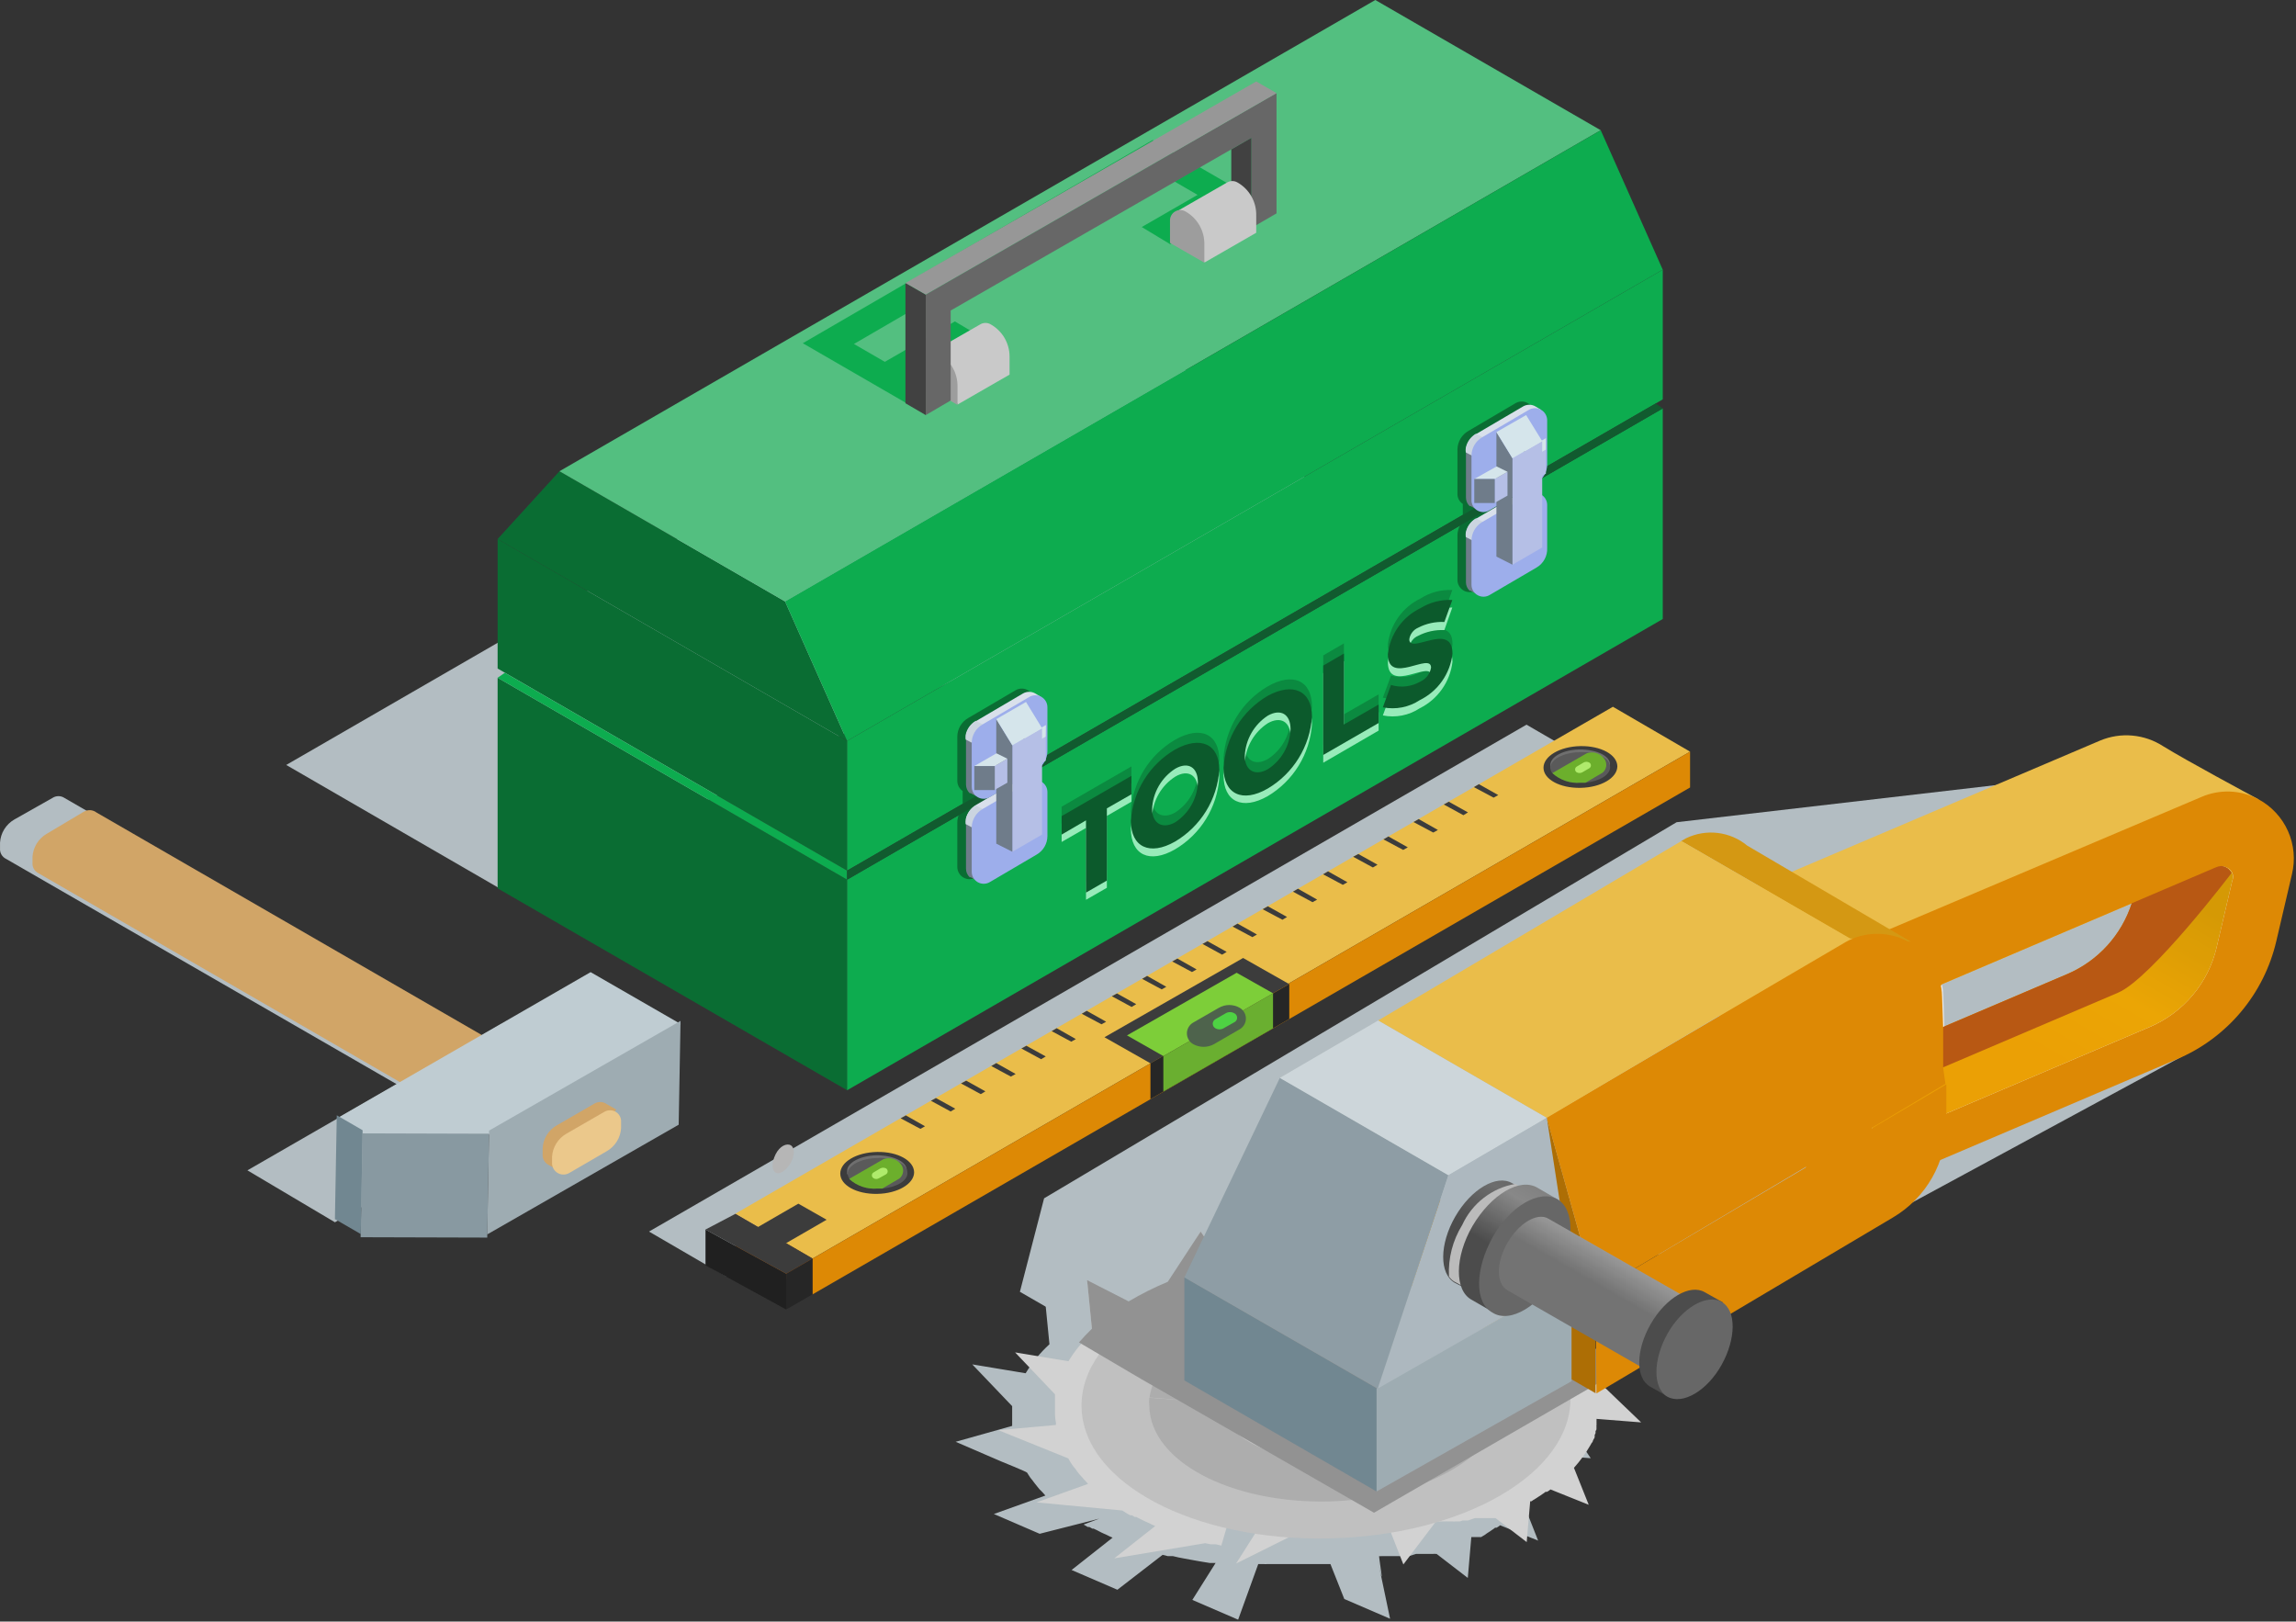 <?xml version="1.0" encoding="UTF-8"?> <svg xmlns="http://www.w3.org/2000/svg" width="177" height="125" viewBox="0 0 177 125" fill="none"><rect x="0" y="0" width="177" height="125" fill="#333333" stroke="none"/><g opacity="0.9"><path d="M119.771 108.179C119.779 108.166 119.783 108.151 119.783 108.136C119.783 108.121 119.779 108.106 119.771 108.093V107.965C119.778 107.928 119.778 107.889 119.771 107.851C119.78 107.828 119.78 107.803 119.771 107.78C119.778 107.742 119.778 107.704 119.771 107.666C119.749 107.444 119.707 107.225 119.643 107.011V106.855C119.649 106.803 119.649 106.75 119.643 106.698C119.651 106.646 119.651 106.593 119.643 106.541C119.65 106.489 119.65 106.437 119.643 106.385L119.572 106.228C119.572 106.228 119.572 106.128 119.572 106.071C119.572 106.014 119.572 105.972 119.501 105.929C119.509 105.877 119.509 105.824 119.501 105.772L119.43 105.63V105.545V105.431L119.344 105.303L119.259 105.16H119.586H119.914H120.27H120.611H120.939H121.266H121.607H121.949H122.291H122.618L117.551 103.736C117.258 103.434 116.944 103.154 116.612 102.896L116.469 102.796L116.327 102.697L116.199 102.583L116.043 102.483L115.9 102.383L115.758 102.269L115.601 102.17L115.459 102.07H115.317L115.16 101.97H115.089H115.004C114.957 101.929 114.904 101.895 114.847 101.871L114.078 100.632H114.221L114.548 100.461L114.89 100.304L115.217 100.148L115.53 99.991L115.857 99.835L116.526 99.507L116.84 99.35L117.167 99.194L117.508 99.023H110.392L109.04 98.567H108.898H108.755H108.613H108.485H108.357H108.215H108.072H107.93H107.802H107.66H107.546H107.403H107.318L107.489 98.382L107.674 98.168L107.859 97.955L108.058 97.741L108.243 97.528L108.442 97.3L108.627 97.086L108.812 96.873L109.012 96.659L109.197 96.445L109.396 96.218L109.581 96.018L102.394 97.812H102.294C101.468 97.741 100.629 97.698 99.789 97.698H99.334L99.618 94.851L94.295 98.055C93.47 98.168 92.673 98.311 91.89 98.468C91.363 98.268 92.488 97.67 91.975 97.471L89.271 96.232L86.752 100.048C85.707 100.468 84.698 100.973 83.735 101.557L84.062 101.287L80.532 99.863L80.903 103.622C80.188 104.277 79.57 105.029 79.067 105.858L74.953 105.174L78.028 108.393C78.028 108.393 78.028 108.393 78.028 108.492C78.028 108.592 78.028 108.578 78.028 108.606C78.028 108.635 78.028 108.692 78.028 108.72C78.021 108.758 78.021 108.796 78.028 108.834C78.021 108.872 78.021 108.91 78.028 108.948C78.021 108.99 78.021 109.034 78.028 109.076C78.021 109.114 78.021 109.152 78.028 109.19V109.318C78.021 109.361 78.021 109.404 78.028 109.446V109.831V109.916L73.672 111.141L77.202 112.664C77.202 112.664 79.138 113.448 79.18 113.519L79.294 113.704L79.436 113.918L79.607 114.131L79.778 114.359L79.949 114.573L80.134 114.8L80.362 115.028L80.589 115.285L76.618 116.708L80.148 118.232L84.745 117.064L83.535 117.52L83.849 117.705H83.977L84.204 117.833H84.304L84.575 117.962L84.902 118.132L85.087 118.218L85.315 118.318C85.462 118.397 85.614 118.469 85.77 118.531L82.61 121.023L86.14 122.547L89.627 119.855L90.025 119.955H90.225H90.424L90.851 120.055L91.292 120.14L91.762 120.226L92.231 120.311L92.73 120.397L93.256 120.482H93.712L91.918 123.33L95.448 124.854L96.999 120.567H97.37C97.493 120.575 97.616 120.575 97.74 120.567H100.159H100.629H101.07H101.468H101.54H102.038H102.223H102.564L103.632 123.259L107.161 124.782L106.151 119.955C106.891 123.501 106.265 119.955 106.322 119.955C106.383 119.963 106.445 119.963 106.507 119.955H106.621H106.692H106.891H107.062H107.247H107.446H107.631H107.816H108.015H108.215H108.414H108.613L109.168 119.784H109.282H109.41H109.538H109.652H109.78H109.908H110.022H110.15C110.15 119.784 110.221 119.784 110.264 119.784H110.392H110.52C110.557 119.77 110.598 119.77 110.634 119.784C110.672 119.777 110.71 119.777 110.748 119.784L113.153 121.635L113.424 118.488H114.078H114.178L114.32 118.403L114.463 118.318L114.577 118.232L114.705 118.147L114.861 118.047L115.004 117.947C115.049 117.924 115.092 117.895 115.132 117.862L115.26 117.762H115.374L115.516 117.677L115.644 117.577L118.576 118.759L117.452 115.911C117.948 115.373 118.382 114.78 118.747 114.145L118.832 113.989C118.864 113.941 118.888 113.888 118.903 113.832C118.94 113.79 118.969 113.742 118.989 113.69L119.06 113.533C119.089 113.489 119.113 113.441 119.131 113.391C119.152 113.337 119.176 113.285 119.202 113.234V113.063C119.208 113.016 119.208 112.968 119.202 112.921V112.764V112.607C119.21 112.556 119.21 112.503 119.202 112.451C119.208 112.399 119.208 112.346 119.202 112.294C119.21 112.242 119.21 112.189 119.202 112.138L122.632 112.408L119.771 108.179Z" fill="#C1CCD1"></path><path d="M80.49 92.373L78.625 99.578L87.805 104.875L147.326 92.743L169.528 80.725L172.887 70.23L161.843 59.593L129.25 63.381L80.49 92.373Z" fill="#C1CCD1"></path><path d="M84.944 22.642L22.065 58.967L39.443 69.02L102.322 38.405L84.944 22.642Z" fill="#C1CCD1"></path><path d="M38.362 52.245L65.304 67.809V84.042L38.362 68.478V52.245Z" fill="#067333"></path><path d="M65.304 57.115V67.111L38.362 51.533V41.551L65.304 57.115Z" fill="#067333"></path><path d="M43.13 36.325L38.362 41.551L65.304 57.115L60.522 46.364L43.13 36.325Z" fill="#067333"></path><path d="M128.183 20.79V30.786L65.304 67.112V57.115L128.183 20.79Z" fill="#09B952"></path><path d="M65.304 67.809L128.183 31.484V47.717L65.304 84.043V67.809Z" fill="#09B952"></path><path d="M85.329 61.544V67.069L83.721 67.995V62.47L81.842 63.552V62.185L87.222 59.081V60.505L85.329 61.544Z" fill="#079341"></path><path d="M93.996 58.582C93.921 59.714 93.571 60.81 92.975 61.776C92.38 62.741 91.558 63.547 90.581 64.122C88.631 65.247 87.179 64.549 87.179 62.513C87.257 61.391 87.608 60.305 88.201 59.349C88.793 58.394 89.61 57.598 90.581 57.03C92.545 55.905 93.996 56.575 93.996 58.582ZM88.816 61.587C88.816 62.755 89.641 63.182 90.609 62.627C91.123 62.29 91.549 61.835 91.851 61.3C92.153 60.765 92.323 60.165 92.346 59.551C92.346 58.383 91.577 57.942 90.609 58.497C90.086 58.832 89.65 59.287 89.338 59.825C89.026 60.362 88.847 60.966 88.816 61.587Z" fill="#079341"></path><path d="M101.141 54.481C101.061 55.61 100.708 56.702 100.113 57.664C99.518 58.627 98.699 59.43 97.725 60.006C95.775 61.131 94.324 60.433 94.324 58.411C94.399 57.287 94.749 56.198 95.342 55.24C95.935 54.282 96.753 53.483 97.725 52.914C99.675 51.79 101.141 52.459 101.141 54.481ZM95.96 57.471C95.96 58.639 96.772 59.066 97.739 58.511C98.257 58.177 98.686 57.723 98.991 57.187C99.296 56.652 99.467 56.051 99.49 55.435C99.49 54.267 98.721 53.826 97.739 54.381C97.221 54.72 96.79 55.177 96.481 55.714C96.172 56.25 95.993 56.853 95.96 57.471Z" fill="#079341"></path><path d="M106.279 53.527V54.951L102.009 57.414V50.522L103.603 49.597V55.065L106.279 53.527Z" fill="#079341"></path><path d="M111.958 45.482L111.346 47.205C110.645 47.171 109.948 47.324 109.325 47.646C109.143 47.727 108.984 47.853 108.865 48.013C108.745 48.172 108.668 48.36 108.642 48.557C108.642 49.754 111.972 47.133 111.972 49.654C111.884 50.414 111.607 51.141 111.167 51.768C110.728 52.394 110.138 52.901 109.453 53.242C108.611 53.787 107.589 53.981 106.606 53.783L107.233 52.075C107.998 52.289 108.816 52.192 109.51 51.804C109.724 51.705 109.911 51.554 110.052 51.365C110.194 51.177 110.286 50.955 110.321 50.722C110.321 49.483 106.991 52.146 106.991 49.682C107.077 48.926 107.353 48.205 107.794 47.585C108.234 46.965 108.825 46.466 109.51 46.137C110.237 45.668 111.093 45.439 111.958 45.482Z" fill="#079341"></path><path d="M85.329 62.896V68.436L83.721 69.361V63.822L81.842 64.904V63.48L87.222 60.376V61.8L85.329 62.896Z" fill="#A3FFC9"></path><path d="M93.996 59.949C93.919 61.078 93.567 62.172 92.972 63.134C92.377 64.097 91.556 64.9 90.581 65.474C88.631 66.599 87.179 65.915 87.179 63.879C87.256 62.757 87.606 61.671 88.199 60.715C88.792 59.759 89.61 58.964 90.581 58.397C92.545 57.272 93.996 57.913 93.996 59.949ZM88.816 62.939C88.816 64.121 89.641 64.548 90.609 63.993C91.124 63.654 91.551 63.197 91.853 62.659C92.155 62.122 92.324 61.519 92.346 60.903C92.346 59.735 91.577 59.294 90.609 59.864C90.086 60.195 89.65 60.648 89.338 61.183C89.026 61.718 88.847 62.321 88.816 62.939Z" fill="#A3FFC9"></path><path d="M101.141 55.834C101.061 56.965 100.708 58.059 100.113 59.023C99.519 59.988 98.699 60.794 97.725 61.373C95.775 62.484 94.324 61.8 94.324 59.764C94.402 58.642 94.752 57.556 95.345 56.601C95.938 55.645 96.755 54.849 97.725 54.282C99.675 53.157 101.141 53.826 101.141 55.834ZM95.96 58.838C95.96 60.006 96.772 60.433 97.739 59.878C98.257 59.544 98.686 59.09 98.991 58.554C99.296 58.019 99.467 57.418 99.49 56.802C99.49 55.62 98.721 55.193 97.739 55.748C97.219 56.085 96.786 56.541 96.476 57.078C96.167 57.616 95.99 58.219 95.96 58.838Z" fill="#A3FFC9"></path><path d="M106.279 54.894V56.318L102.009 58.796V51.889L103.603 50.964V56.489L106.279 54.894Z" fill="#A3FFC9"></path><path d="M111.958 46.834L111.346 48.571C110.645 48.538 109.948 48.69 109.325 49.013C109.142 49.089 108.983 49.212 108.863 49.37C108.743 49.527 108.667 49.714 108.642 49.91C108.642 51.12 111.972 48.486 111.972 51.021C111.882 51.779 111.604 52.502 111.164 53.126C110.724 53.75 110.136 54.255 109.453 54.595C108.615 55.149 107.591 55.349 106.606 55.15L107.233 53.427C107.61 53.542 108.008 53.578 108.4 53.531C108.792 53.485 109.17 53.357 109.51 53.157C109.724 53.058 109.911 52.907 110.052 52.718C110.194 52.529 110.286 52.308 110.321 52.074C110.321 50.85 106.991 53.498 106.991 51.035C107.079 50.282 107.356 49.563 107.797 48.945C108.237 48.328 108.827 47.832 109.51 47.503C110.239 47.037 111.093 46.804 111.958 46.834Z" fill="#A3FFC9"></path><path d="M85.329 62.313V67.88L83.721 68.806V63.238L81.842 64.335V62.911L87.222 59.807V61.231L85.329 62.313Z" fill="#085E2B"></path><path d="M93.996 59.337C93.92 60.468 93.569 61.564 92.974 62.529C92.378 63.494 91.557 64.3 90.581 64.876C88.631 65.987 87.179 65.303 87.179 63.267C87.257 62.145 87.608 61.059 88.201 60.104C88.793 59.148 89.61 58.352 90.581 57.785C92.545 56.688 93.996 57.357 93.996 59.337ZM88.816 62.341C88.816 63.509 89.641 63.936 90.609 63.381C91.123 63.044 91.549 62.589 91.851 62.054C92.153 61.519 92.323 60.919 92.346 60.305C92.346 59.123 91.577 58.696 90.609 59.251C90.08 59.587 89.641 60.046 89.329 60.589C89.016 61.133 88.84 61.743 88.816 62.37V62.341Z" fill="#085E2B"></path><path d="M101.141 55.25C101.063 56.381 100.712 57.477 100.117 58.441C99.522 59.407 98.701 60.212 97.725 60.789C95.775 61.914 94.324 61.216 94.324 59.18C94.393 58.048 94.739 56.951 95.332 55.985C95.925 55.019 96.747 54.214 97.725 53.641C99.675 52.573 101.141 53.242 101.141 55.25ZM95.96 58.255C95.96 59.422 96.772 59.849 97.739 59.294C98.257 58.96 98.686 58.506 98.991 57.971C99.296 57.435 99.467 56.834 99.49 56.218C99.49 55.036 98.721 54.609 97.739 55.164C97.219 55.502 96.787 55.958 96.478 56.495C96.169 57.032 95.991 57.635 95.96 58.255Z" fill="#085E2B"></path><path d="M106.279 54.31V55.734L102.009 58.197V51.306L103.603 50.38V55.848L106.279 54.31Z" fill="#085E2B"></path><path d="M111.958 46.251L111.346 47.946C110.645 47.912 109.948 48.064 109.325 48.387C109.144 48.465 108.986 48.589 108.866 48.746C108.747 48.903 108.669 49.089 108.642 49.284C108.642 50.494 111.972 47.86 111.972 50.395C111.885 51.154 111.609 51.879 111.169 52.504C110.729 53.129 110.139 53.632 109.453 53.969C108.615 54.523 107.591 54.723 106.606 54.524L107.233 52.801C107.61 52.917 108.008 52.952 108.4 52.906C108.792 52.859 109.17 52.731 109.51 52.531C109.722 52.433 109.908 52.285 110.049 52.098C110.191 51.912 110.284 51.694 110.321 51.463C110.321 50.224 106.991 52.887 106.991 50.423C107.077 49.667 107.353 48.946 107.794 48.325C108.234 47.705 108.825 47.207 109.51 46.877C110.244 46.426 111.097 46.208 111.958 46.251Z" fill="#085E2B"></path><path d="M78.867 58.909C79.117 58.763 79.325 58.556 79.472 58.307C79.619 58.057 79.7 57.775 79.707 57.485V54.025C79.708 53.858 79.665 53.694 79.581 53.549C79.498 53.405 79.378 53.285 79.233 53.202C79.088 53.12 78.924 53.077 78.757 53.079C78.59 53.081 78.427 53.127 78.284 53.213L74.64 55.349C74.388 55.493 74.179 55.7 74.031 55.95C73.884 56.2 73.804 56.483 73.8 56.773V60.205C73.802 60.357 73.84 60.507 73.912 60.64C73.984 60.774 74.087 60.889 74.213 60.974V62.298C73.951 62.604 73.805 62.992 73.8 63.395V66.827C73.799 66.993 73.843 67.158 73.926 67.302C74.009 67.447 74.13 67.567 74.275 67.649C74.419 67.732 74.584 67.774 74.751 67.772C74.917 67.77 75.081 67.724 75.224 67.638L78.867 65.502C79.117 65.356 79.325 65.149 79.472 64.9C79.619 64.65 79.7 64.368 79.707 64.078V60.647C79.708 60.48 79.665 60.316 79.581 60.171C79.498 60.026 79.378 59.907 79.233 59.824C79.088 59.741 78.924 59.699 78.757 59.701C78.59 59.703 78.427 59.749 78.284 59.835L75.437 61.472V60.889L78.867 58.909Z" fill="#067333"></path><path d="M117.423 36.781C117.671 36.634 117.878 36.426 118.022 36.177C118.167 35.928 118.245 35.645 118.249 35.357V31.897C118.25 31.73 118.206 31.566 118.123 31.421C118.04 31.276 117.919 31.157 117.775 31.074C117.63 30.991 117.465 30.949 117.298 30.951C117.132 30.953 116.968 30.999 116.825 31.085L113.196 33.221C112.944 33.365 112.735 33.572 112.587 33.821C112.44 34.071 112.36 34.355 112.356 34.645V38.077C112.354 38.229 112.391 38.38 112.463 38.515C112.535 38.649 112.641 38.763 112.769 38.846V40.184C112.506 40.483 112.359 40.868 112.356 41.266V44.698C112.355 44.865 112.399 45.029 112.482 45.174C112.565 45.318 112.686 45.438 112.831 45.521C112.975 45.603 113.14 45.646 113.307 45.644C113.473 45.642 113.637 45.596 113.78 45.51L117.423 43.374C117.671 43.227 117.878 43.019 118.022 42.77C118.167 42.52 118.245 42.238 118.249 41.95V38.518C118.25 38.351 118.206 38.187 118.123 38.042C118.04 37.898 117.919 37.778 117.775 37.696C117.63 37.613 117.465 37.57 117.298 37.572C117.132 37.574 116.968 37.62 116.825 37.706L114.079 39.401V38.803L117.423 36.781Z" fill="#067333"></path><path d="M65.304 67.112V67.809L38.362 52.245L38.917 51.861L65.304 67.112Z" fill="#09B952"></path><path d="M127.642 31.1L128.183 31.484L65.304 67.809V67.112L127.642 31.1Z" fill="#0D5F2F"></path><path d="M106.023 0L43.129 36.325L60.522 46.364L123.401 10.039L106.023 0Z" fill="#56CE88"></path><path d="M61.888 26.458L69.915 31.1L71.836 29.989L65.83 26.515L88.958 13.072L94.95 16.547H94.964L96.886 15.436L88.858 10.794L61.888 26.458Z" fill="#09B952"></path><path d="M93.527 14.325L88.019 17.501L90.21 18.825L95.718 15.635L93.527 14.325Z" fill="#09B952"></path><path d="M73.615 24.777L68.107 27.953L70.313 29.263L75.821 26.087L73.615 24.777Z" fill="#09B952"></path><path d="M123.401 10.039L60.522 46.364L65.304 57.115L128.183 20.79L123.401 10.039Z" fill="#09B952"></path><path d="M76.377 25.005C76.254 24.931 76.114 24.892 75.971 24.892C75.828 24.892 75.688 24.931 75.565 25.005L71.623 27.269L73.843 31.171L77.828 28.878V27.454C77.822 26.954 77.685 26.465 77.43 26.035C77.175 25.605 76.812 25.25 76.377 25.005Z" fill="url(#paint0_linear_1_3593)"></path><path d="M71.182 28.01V29.69L73.815 31.214V29.79C73.822 29.283 73.694 28.784 73.443 28.343C73.193 27.903 72.83 27.537 72.391 27.284C72.267 27.208 72.125 27.168 71.98 27.168C71.835 27.167 71.692 27.206 71.567 27.281C71.443 27.356 71.341 27.463 71.273 27.592C71.205 27.72 71.174 27.865 71.182 28.01Z" fill="#A9A9A9"></path><path d="M98.409 7.177V16.447L96.473 17.572V17.558V10.623L73.288 23.937V30.872L71.367 31.997V22.712L98.409 7.177Z" fill="#6D6D6D"></path><path d="M69.801 21.815L71.367 22.712V31.997L69.801 31.085V21.815Z" fill="#424242"></path><path d="M94.921 11.52V16.66L96.473 17.557V10.623L94.921 11.52Z" fill="#424242"></path><path d="M96.843 6.28L98.408 7.177L71.367 22.712L69.801 21.815L96.843 6.28Z" fill="#A2A2A2"></path><path d="M95.405 14.069C95.283 13.995 95.143 13.956 95 13.956C94.857 13.956 94.716 13.995 94.594 14.069L90.652 16.333L92.858 20.235L96.843 17.942V16.618C96.856 16.103 96.73 15.593 96.476 15.145C96.223 14.696 95.853 14.324 95.405 14.069Z" fill="url(#paint1_linear_1_3593)"></path><path d="M90.196 17.045V18.725L92.844 20.249V18.825C92.85 18.318 92.722 17.819 92.472 17.378C92.222 16.938 91.859 16.572 91.42 16.319C91.296 16.239 91.152 16.196 91.005 16.194C90.857 16.191 90.712 16.23 90.585 16.305C90.458 16.38 90.355 16.489 90.286 16.62C90.217 16.75 90.186 16.898 90.196 17.045Z" fill="#A9A9A9"></path><path d="M80.234 60.234V63.608L74.968 63.295L74.469 63.139C74.514 62.91 74.607 62.694 74.742 62.505C74.877 62.316 75.051 62.158 75.252 62.042L78.839 59.949C78.987 59.854 79.16 59.803 79.337 59.803C79.513 59.803 79.686 59.854 79.835 59.949L80.234 60.234Z" fill="#EBF3FF"></path><path d="M75.295 67.881L74.982 67.71L74.839 67.624H74.754C74.663 67.538 74.591 67.435 74.542 67.319C74.493 67.204 74.468 67.08 74.469 66.955V63.609C74.456 63.495 74.456 63.381 74.469 63.267L74.968 63.424L75.153 64.748L75.295 67.881Z" fill="#758494"></path><path d="M75.75 62.355L74.925 63.779L74.441 63.523C74.427 63.41 74.427 63.295 74.441 63.181C74.485 62.953 74.578 62.737 74.713 62.548C74.848 62.359 75.022 62.201 75.224 62.085L75.75 62.355Z" fill="#DBE7F3"></path><path d="M79.92 65.873L76.334 67.98C76.192 68.071 76.028 68.122 75.859 68.126C75.69 68.13 75.524 68.088 75.377 68.005C75.231 67.921 75.109 67.799 75.027 67.652C74.945 67.504 74.905 67.337 74.911 67.169V63.794C74.915 63.505 74.993 63.223 75.137 62.974C75.282 62.724 75.488 62.516 75.736 62.37L79.323 60.277C79.464 60.186 79.627 60.136 79.794 60.131C79.961 60.126 80.127 60.167 80.273 60.249C80.419 60.331 80.54 60.451 80.624 60.596C80.707 60.741 80.749 60.907 80.746 61.074V64.449C80.745 64.738 80.668 65.021 80.523 65.271C80.378 65.521 80.171 65.728 79.92 65.873Z" fill="#A9BBFF"></path><path d="M80.234 53.712V57.144L74.968 56.831L74.469 56.674C74.514 56.446 74.607 56.23 74.742 56.041C74.877 55.852 75.051 55.694 75.252 55.578L78.839 53.47C78.989 53.378 79.161 53.33 79.337 53.33C79.513 53.33 79.685 53.378 79.835 53.47L80.234 53.712Z" fill="#EBF3FF"></path><path d="M75.295 61.387L74.982 61.23L74.839 61.145H74.754C74.665 61.058 74.593 60.954 74.544 60.839C74.496 60.724 74.47 60.601 74.469 60.476V57.016C74.456 56.902 74.456 56.787 74.469 56.674L74.968 56.831L75.153 58.155L75.295 61.387Z" fill="#758494"></path><path d="M75.75 55.834L74.925 57.258L74.441 57.002C74.427 56.888 74.427 56.773 74.441 56.66C74.485 56.432 74.578 56.216 74.713 56.027C74.848 55.837 75.022 55.679 75.224 55.563L75.75 55.834Z" fill="#DBE7F3"></path><path d="M79.92 59.337L76.334 61.43C76.193 61.521 76.03 61.571 75.862 61.576C75.695 61.581 75.53 61.54 75.383 61.458C75.237 61.376 75.116 61.256 75.033 61.111C74.95 60.966 74.907 60.8 74.911 60.633V57.272C74.912 56.984 74.989 56.7 75.133 56.45C75.278 56.2 75.486 55.993 75.736 55.848L79.323 53.741C79.464 53.651 79.627 53.6 79.794 53.596C79.961 53.591 80.127 53.631 80.273 53.713C80.419 53.795 80.54 53.915 80.624 54.06C80.707 54.206 80.749 54.371 80.746 54.538V57.913C80.742 58.202 80.664 58.484 80.519 58.733C80.375 58.983 80.169 59.191 79.92 59.337Z" fill="#A9BBFF"></path><path d="M79.764 57.272L80.618 56.788V58.639L79.764 59.123V57.272Z" fill="#C3CEFA"></path><path d="M79.764 57.272L80.618 56.788L80.632 55.891L78.91 56.859L79.764 57.272Z" fill="#E7F8FF"></path><path d="M79.764 59.123V57.272L78.91 56.859V58.71L79.764 59.123Z" fill="#758494"></path><path d="M78.042 57.458V65.66L80.333 64.335V56.133L78.042 57.458Z" fill="#C3CEFA"></path><path d="M78.042 57.457V65.659L76.803 65.033V55.435L78.042 57.457Z" fill="#758494"></path><path d="M80.333 56.133L78.042 57.457L76.803 55.435L79.095 54.111L80.333 56.133Z" fill="#E7F8FF"></path><path d="M76.675 59.052L77.657 58.482V60.334L76.675 60.889V59.052Z" fill="#C3CEFA"></path><path d="M76.675 59.052L77.657 58.483L76.818 58.07L75.11 59.052H76.675Z" fill="#E7F8FF"></path><path d="M76.69 59.052H75.11V60.903H76.69V59.052Z" fill="#758494"></path><path d="M118.789 38.106V41.552L113.523 41.238L113.025 41.067C113.07 40.839 113.163 40.623 113.298 40.434C113.433 40.245 113.607 40.087 113.808 39.971L117.395 37.878C117.542 37.779 117.715 37.727 117.893 37.727C118.07 37.727 118.243 37.779 118.391 37.878L118.789 38.106Z" fill="#EBF3FF"></path><path d="M113.851 45.795L113.538 45.638L113.381 45.539H113.296C113.205 45.455 113.133 45.354 113.084 45.241C113.035 45.128 113.01 45.007 113.011 44.884V41.409C112.997 41.296 112.997 41.181 113.011 41.067L113.509 41.238L113.694 42.548L113.851 45.795Z" fill="#758494"></path><path d="M114.306 40.227L113.481 41.651L112.997 41.395C112.983 41.281 112.983 41.166 112.997 41.053C113.041 40.825 113.134 40.609 113.269 40.42C113.404 40.23 113.578 40.073 113.78 39.956L114.306 40.227Z" fill="#DBE7F3"></path><path d="M118.462 43.744L114.861 45.852C114.72 45.942 114.557 45.992 114.39 45.997C114.222 46.002 114.057 45.961 113.911 45.88C113.765 45.798 113.644 45.678 113.56 45.532C113.477 45.387 113.435 45.222 113.438 45.054V41.665C113.442 41.377 113.52 41.095 113.664 40.845C113.809 40.596 114.015 40.388 114.263 40.241L117.85 38.148C117.991 38.058 118.154 38.008 118.321 38.003C118.489 37.998 118.654 38.039 118.8 38.12C118.946 38.202 119.068 38.322 119.151 38.468C119.234 38.613 119.276 38.778 119.273 38.946V42.249C119.286 42.549 119.218 42.846 119.075 43.109C118.932 43.373 118.72 43.592 118.462 43.744Z" fill="#A9BBFF"></path><path d="M118.789 31.584V35.016L113.523 34.702L113.025 34.546C113.07 34.317 113.163 34.102 113.298 33.912C113.433 33.723 113.607 33.565 113.808 33.449L117.395 31.342C117.545 31.25 117.717 31.201 117.893 31.201C118.069 31.201 118.241 31.25 118.391 31.342L118.789 31.584Z" fill="#EBF3FF"></path><path d="M113.851 39.273L113.538 39.102L113.381 39.017H113.296C113.205 38.931 113.133 38.827 113.084 38.712C113.035 38.596 113.01 38.472 113.011 38.347V34.887C112.997 34.774 112.997 34.659 113.011 34.545L113.509 34.702L113.694 36.026L113.851 39.273Z" fill="#758494"></path><path d="M114.306 33.705L113.481 35.129L112.997 34.873C112.983 34.759 112.983 34.645 112.997 34.531C113.041 34.303 113.134 34.087 113.269 33.898C113.404 33.709 113.578 33.551 113.78 33.435L114.306 33.705Z" fill="#DBE7F3"></path><path d="M118.462 37.223L114.861 39.316C114.721 39.412 114.557 39.466 114.388 39.474C114.219 39.481 114.051 39.441 113.903 39.358C113.755 39.276 113.633 39.153 113.551 39.005C113.469 38.856 113.43 38.688 113.438 38.519V35.13C113.439 34.841 113.516 34.557 113.661 34.307C113.806 34.058 114.014 33.85 114.264 33.706L117.85 31.598C117.993 31.512 118.156 31.466 118.323 31.464C118.49 31.462 118.654 31.505 118.799 31.587C118.944 31.67 119.065 31.79 119.148 31.934C119.231 32.079 119.275 32.243 119.273 32.41V35.785C119.276 36.075 119.203 36.36 119.06 36.612C118.918 36.865 118.712 37.075 118.462 37.223Z" fill="#A9BBFF"></path><path d="M118.32 35.158L119.174 34.659V36.51L118.32 36.995V35.158Z" fill="#C3CEFA"></path><path d="M118.32 35.158L119.174 34.659V33.776L117.466 34.745L118.32 35.158Z" fill="#E7F8FF"></path><path d="M118.32 36.995V35.158L117.466 34.745V36.581L118.32 36.995Z" fill="#758494"></path><path d="M116.598 35.329V43.531L118.889 42.206V34.004L116.598 35.329Z" fill="#C3CEFA"></path><path d="M116.597 35.329V43.531L115.359 42.904V33.307L116.597 35.329Z" fill="#758494"></path><path d="M118.889 34.004L116.597 35.329L115.359 33.307L117.651 31.997L118.889 34.004Z" fill="#E7F8FF"></path><path d="M115.231 36.923L116.213 36.368V38.205L115.231 38.76V36.923Z" fill="#C3CEFA"></path><path d="M115.231 36.924L116.213 36.368L115.374 35.956L113.652 36.924H115.231Z" fill="#E7F8FF"></path><path d="M115.231 36.923H113.652V38.775H115.231V36.923Z" fill="#758494"></path><path d="M117.679 55.862L123.643 59.322L55.981 98.396L50.032 94.936L117.679 55.862Z" fill="#C1CCD1"></path><path d="M56.693 93.569L62.642 97.015V99.777L56.693 96.317V93.569Z" fill="#C96100"></path><path d="M124.34 54.481L130.289 57.941L62.642 97.015L56.693 93.555L124.34 54.481Z" fill="#FECC4C"></path><path d="M62.642 97.015L130.289 57.941V60.703L62.642 99.777V97.015Z" fill="#F09200"></path><path d="M54.387 94.779L60.607 98.183V100.945L54.387 97.542V94.779Z" fill="#1E1E1E"></path><path d="M56.693 93.569L62.642 97.015L60.607 98.183L54.387 94.779L56.693 93.569Z" fill="#3D3D3D"></path><path d="M60.607 98.183L62.642 97.015V99.778L60.607 100.945V98.183Z" fill="#252525"></path><path d="M99.376 75.855L88.688 81.964L85.144 79.956L95.832 73.847L99.376 75.855Z" fill="#3D3D3D"></path><path d="M63.724 94.025L58.871 96.83L56.693 95.591L61.546 92.786L63.724 94.025Z" fill="#3D3D3D"></path><path d="M99.391 78.546L88.688 84.726V81.964L99.391 75.855V78.546Z" fill="#252525"></path><path d="M98.138 76.567L89.684 81.408L86.88 79.814L95.334 74.986L98.138 76.567Z" fill="#85DF3A"></path><path d="M98.138 79.272L89.684 84.142V81.408L98.138 76.567V79.272Z" fill="#70BC30"></path><path d="M70.47 90.365C70.47 91.248 69.218 92.003 67.624 92.031C66.03 92.06 64.777 91.362 64.777 90.465C64.777 89.568 66.03 88.827 67.624 88.799C69.218 88.77 70.456 89.468 70.47 90.365Z" fill="#3D3D3D"></path><path d="M67.581 89.055C68.848 89.055 69.887 89.539 69.901 90.18V90.521C68.378 90.521 66.841 90.521 65.304 90.521V90.279C65.29 89.624 66.314 89.083 67.581 89.055Z" fill="url(#paint2_linear_1_3593)"></path><path d="M69.958 90.422C69.958 91.02 69.146 91.504 68.065 91.618H67.68C67.286 91.653 66.888 91.606 66.514 91.478C66.139 91.351 65.794 91.146 65.503 90.878C65.406 90.767 65.351 90.626 65.346 90.479C65.346 89.838 66.357 89.297 67.638 89.269C67.794 89.255 67.951 89.255 68.107 89.269C68.577 89.294 69.034 89.425 69.445 89.653C69.591 89.724 69.716 89.833 69.806 89.968C69.896 90.103 69.948 90.26 69.958 90.422Z" fill="url(#paint3_linear_1_3593)"></path><path d="M69.332 90.849L68.022 91.618H67.638C67.243 91.653 66.846 91.605 66.471 91.478C66.096 91.35 65.752 91.146 65.46 90.878L68.108 89.354C68.342 89.268 68.599 89.259 68.839 89.328C69.079 89.397 69.292 89.541 69.445 89.739C69.512 89.819 69.561 89.911 69.591 90.01C69.621 90.11 69.632 90.214 69.621 90.318C69.61 90.421 69.579 90.521 69.53 90.612C69.48 90.704 69.413 90.784 69.332 90.849Z" fill="url(#paint4_linear_1_3593)"></path><path d="M68.307 90.066C68.239 90.031 68.163 90.013 68.086 90.013C68.01 90.013 67.934 90.031 67.866 90.066L67.339 90.379C67.301 90.402 67.269 90.434 67.247 90.473C67.225 90.512 67.213 90.555 67.213 90.6C67.213 90.644 67.225 90.688 67.247 90.727C67.269 90.766 67.301 90.798 67.339 90.821C67.402 90.863 67.477 90.885 67.552 90.885C67.629 90.885 67.703 90.863 67.766 90.821L68.307 90.522C68.345 90.497 68.376 90.463 68.398 90.424C68.42 90.384 68.431 90.339 68.431 90.294C68.431 90.248 68.42 90.204 68.398 90.164C68.376 90.124 68.345 90.09 68.307 90.066Z" fill="#BCFF72"></path><path d="M124.682 59.066C124.682 59.963 123.429 60.704 121.835 60.732C120.241 60.761 118.989 60.063 118.989 59.18C118.989 58.297 120.241 57.542 121.835 57.514C123.429 57.486 124.667 58.183 124.682 59.066Z" fill="#3D3D3D"></path><path d="M121.792 57.77C123.059 57.77 124.098 58.255 124.112 58.895V59.223C122.589 59.223 121.052 59.223 119.515 59.223V58.995C119.501 58.326 120.526 57.785 121.792 57.77Z" fill="url(#paint5_linear_1_3593)"></path><path d="M124.127 59.137C124.127 59.735 123.315 60.219 122.234 60.333H121.849C121.455 60.368 121.058 60.321 120.683 60.193C120.308 60.066 119.963 59.861 119.672 59.593C119.576 59.482 119.52 59.341 119.515 59.194C119.515 58.553 120.526 57.998 121.807 57.984H122.276C122.746 58.02 123.202 58.156 123.614 58.383C123.759 58.451 123.883 58.557 123.974 58.69C124.064 58.823 124.117 58.977 124.127 59.137Z" fill="url(#paint6_linear_1_3593)"></path><path d="M123.543 59.565L122.234 60.334H121.849C121.455 60.369 121.058 60.321 120.683 60.193C120.308 60.066 119.963 59.861 119.672 59.593L122.319 58.07C122.556 57.985 122.813 57.978 123.053 58.05C123.294 58.122 123.505 58.268 123.657 58.468C123.786 58.629 123.847 58.835 123.826 59.04C123.804 59.245 123.703 59.434 123.543 59.565Z" fill="url(#paint7_linear_1_3593)"></path><path d="M122.518 58.781C122.451 58.743 122.375 58.722 122.298 58.722C122.22 58.722 122.144 58.743 122.077 58.781L121.55 59.095C121.512 59.117 121.48 59.15 121.458 59.188C121.436 59.227 121.425 59.271 121.425 59.315C121.425 59.36 121.436 59.404 121.458 59.442C121.48 59.481 121.512 59.513 121.55 59.536C121.616 59.571 121.69 59.589 121.764 59.589C121.838 59.589 121.912 59.571 121.977 59.536L122.518 59.223C122.557 59.2 122.588 59.168 122.611 59.129C122.633 59.09 122.644 59.047 122.644 59.002C122.644 58.958 122.633 58.914 122.611 58.875C122.588 58.836 122.557 58.804 122.518 58.781Z" fill="#BCFF72"></path><g style="mix-blend-mode:screen"><path d="M95.576 77.692C95.33 77.548 95.05 77.472 94.765 77.472C94.48 77.472 94.2 77.548 93.954 77.692L91.975 78.831C91.831 78.915 91.71 79.035 91.627 79.18C91.543 79.325 91.499 79.49 91.499 79.657C91.499 79.824 91.543 79.989 91.627 80.134C91.71 80.279 91.831 80.399 91.975 80.483C92.223 80.623 92.502 80.696 92.787 80.696C93.071 80.696 93.35 80.623 93.598 80.483L95.59 79.329C95.731 79.243 95.847 79.123 95.927 78.978C96.007 78.834 96.049 78.672 96.047 78.507C96.046 78.342 96.002 78.18 95.919 78.037C95.837 77.894 95.718 77.775 95.576 77.692Z" fill="#51684F"></path></g><g style="mix-blend-mode:screen"><path d="M95.149 78.105C95.049 78.049 94.936 78.019 94.822 78.019C94.707 78.019 94.594 78.049 94.495 78.105L93.683 78.575C93.624 78.611 93.576 78.661 93.542 78.721C93.508 78.78 93.49 78.848 93.49 78.917C93.49 78.986 93.508 79.053 93.542 79.113C93.576 79.173 93.624 79.223 93.683 79.258C93.782 79.317 93.895 79.349 94.011 79.349C94.126 79.349 94.239 79.317 94.338 79.258L95.149 78.803C95.216 78.772 95.272 78.723 95.311 78.661C95.351 78.599 95.372 78.527 95.372 78.454C95.372 78.381 95.351 78.309 95.311 78.247C95.272 78.185 95.216 78.136 95.149 78.105Z" fill="#51E345"></path></g><path d="M69.83 85.979L71.31 86.819L70.954 87.019L69.431 86.207L69.83 85.979Z" fill="#3D3D3D"></path><path d="M72.149 84.641L73.644 85.466L73.288 85.68L71.765 84.854L72.149 84.641Z" fill="#3D3D3D"></path><path d="M74.484 83.302L75.964 84.128L75.608 84.342L74.085 83.516L74.484 83.302Z" fill="#3D3D3D"></path><path d="M76.804 81.949L78.298 82.789L77.928 82.989L76.419 82.177L76.804 81.949Z" fill="#3D3D3D"></path><path d="M79.124 80.611L80.618 81.437L80.262 81.65L78.739 80.824L79.124 80.611Z" fill="#3D3D3D"></path><path d="M81.458 79.258L82.938 80.098L82.582 80.298L81.073 79.486L81.458 79.258Z" fill="#3D3D3D"></path><path d="M83.777 77.92L85.272 78.76L84.916 78.959L83.393 78.148L83.777 77.92Z" fill="#3D3D3D"></path><path d="M86.112 76.581L87.592 77.407L87.236 77.621L85.713 76.795L86.112 76.581Z" fill="#3D3D3D"></path><path d="M88.431 75.228L89.912 76.068L89.556 76.267L88.047 75.456L88.431 75.228Z" fill="#3D3D3D"></path><path d="M90.766 73.89L92.246 74.73L91.89 74.93L90.367 74.118L90.766 73.89Z" fill="#3D3D3D"></path><path d="M93.086 72.551L94.566 73.377L94.21 73.591L92.701 72.765L93.086 72.551Z" fill="#3D3D3D"></path><path d="M95.405 71.198L96.9 72.038L96.544 72.238L95.021 71.426L95.405 71.198Z" fill="#3D3D3D"></path><path d="M97.74 69.86L99.22 70.686L98.864 70.899L97.341 70.088L97.74 69.86Z" fill="#3D3D3D"></path><path d="M100.059 68.507L101.54 69.347L101.184 69.546L99.675 68.735L100.059 68.507Z" fill="#3D3D3D"></path><path d="M102.379 67.168L103.874 68.009L103.518 68.208L101.995 67.396L102.379 67.168Z" fill="#3D3D3D"></path><path d="M104.713 65.83L106.194 66.656L105.838 66.87L104.315 66.044L104.713 65.83Z" fill="#3D3D3D"></path><path d="M107.033 64.478L108.528 65.318L108.172 65.517L106.649 64.705L107.033 64.478Z" fill="#3D3D3D"></path><path d="M109.368 63.139L110.848 63.979L110.492 64.178L108.969 63.367L109.368 63.139Z" fill="#3D3D3D"></path><path d="M111.688 61.8L113.168 62.626L112.812 62.84L111.303 62.014L111.688 61.8Z" fill="#3D3D3D"></path><path d="M114.007 60.448L115.502 61.288L115.146 61.487L113.623 60.676L114.007 60.448Z" fill="#3D3D3D"></path><path d="M4.969 61.51L38.13 80.662L37.76 81.047V81.446C37.746 81.81 37.639 82.164 37.449 82.475C37.26 82.787 36.995 83.045 36.679 83.225L34.544 84.464L33.676 85.362L0.471 66.209C0.322 66.138 0.198 66.025 0.114 65.882C0.031 65.74 -0.009 65.576 0.002 65.412V64.956C0.023 64.592 0.134 64.239 0.326 63.928C0.517 63.617 0.782 63.359 1.097 63.176L4.044 61.51C4.181 61.419 4.342 61.371 4.506 61.371C4.671 61.371 4.831 61.419 4.969 61.51Z" fill="#C1CCD1"></path><path d="M30.815 91.399L25.819 94.219L19.073 90.217L38.643 78.939L45.574 82.941L30.815 91.399Z" fill="#C1CCD1"></path><path d="M7.445 62.635L40.607 81.787L40.237 82.172V82.571C40.217 82.932 40.108 83.282 39.919 83.59C39.73 83.898 39.468 84.155 39.155 84.336L37.006 85.575L36.152 86.487L2.976 67.32C2.825 67.248 2.699 67.132 2.615 66.987C2.531 66.842 2.493 66.675 2.506 66.508V66.053C2.528 65.688 2.639 65.335 2.83 65.025C3.022 64.714 3.287 64.456 3.602 64.273L6.449 62.578C6.601 62.486 6.778 62.442 6.956 62.452C7.134 62.462 7.304 62.526 7.445 62.635Z" fill="url(#paint8_linear_1_3593)"></path><path d="M37.703 87.398L27.954 87.369L25.962 86.216L45.531 74.938L52.477 78.939L37.703 87.398Z" fill="#CEDDE3"></path><path d="M37.703 87.398L27.954 87.369L27.798 95.372L37.561 95.4L37.703 87.398Z" fill="#91A4AD"></path><path d="M27.954 87.125L25.962 85.972L25.819 93.974L27.812 95.128L27.954 87.125Z" fill="#78909B"></path><path d="M52.463 78.695L37.704 87.153L37.561 95.156L52.32 86.698L52.463 78.695Z" fill="#AAB9C0"></path><path d="M46.784 85.118L47.51 85.531L47.14 85.929V86.314C47.125 86.678 47.018 87.032 46.828 87.344C46.639 87.655 46.374 87.913 46.058 88.094L43.923 89.333L43.055 90.23L42.3 89.802C42.152 89.728 42.028 89.611 41.944 89.467C41.861 89.323 41.822 89.157 41.831 88.991V88.535C41.846 88.171 41.953 87.817 42.142 87.505C42.331 87.194 42.596 86.936 42.913 86.755L45.844 85.061C45.99 84.979 46.156 84.941 46.322 84.951C46.489 84.961 46.649 85.019 46.784 85.118Z" fill="url(#paint9_linear_1_3593)"></path><path d="M46.57 85.718L43.653 87.398C43.337 87.581 43.072 87.839 42.881 88.15C42.689 88.46 42.578 88.814 42.557 89.178V89.633C42.552 89.789 42.589 89.943 42.663 90.08C42.738 90.217 42.847 90.332 42.98 90.413C43.113 90.494 43.265 90.538 43.421 90.541C43.576 90.544 43.73 90.506 43.866 90.431L46.784 88.736C47.099 88.553 47.364 88.295 47.556 87.984C47.747 87.674 47.858 87.321 47.88 86.956V86.501C47.891 86.343 47.859 86.185 47.786 86.044C47.712 85.904 47.602 85.787 47.466 85.706C47.33 85.624 47.175 85.582 47.017 85.585C46.858 85.587 46.704 85.633 46.57 85.718Z" fill="#FFD895"></path><path d="M174.054 61.587C173.442 61.259 168.518 58.611 166.767 57.528C166.053 57.063 165.237 56.78 164.388 56.703C163.54 56.626 162.686 56.758 161.9 57.087L138.146 67.197L135.598 68.294L132.567 78.261L129.279 89.069L140.665 84.242L145.39 82.234L149.902 80.326L158.882 76.481C160.535 75.779 162.026 74.744 163.262 73.441C164.499 72.137 165.454 70.594 166.07 68.906C166.243 68.44 166.39 67.964 166.511 67.482L174.14 61.672L174.054 61.587ZM159.409 75.072L149.816 79.159L149.731 76.695C149.724 76.427 149.696 76.161 149.646 75.898L164.348 69.632C163.959 70.838 163.317 71.948 162.466 72.886C161.614 73.824 160.572 74.569 159.409 75.072Z" fill="#FECC4C"></path><path d="M174.111 61.615C173.435 61.252 172.685 61.048 171.918 61.018C171.151 60.989 170.387 61.134 169.685 61.444L145.675 71.626L145.077 71.882L143.839 72.409L143.284 72.651L140.551 84.285L139.213 89.981L138.217 94.252L149.503 89.454L167.849 81.636C169.744 80.831 171.422 79.589 172.747 78.013C174.073 76.437 175.008 74.571 175.478 72.565L176.687 67.396C176.956 66.283 176.85 65.112 176.384 64.067C175.918 63.021 175.119 62.159 174.111 61.615ZM164.348 69.632C163.959 70.838 163.317 71.948 162.466 72.886C161.614 73.824 160.572 74.569 159.409 75.072L149.816 79.158L149.731 76.695C149.724 76.427 149.696 76.16 149.645 75.897L164.348 69.632Z" fill="#F09200"></path><path d="M172.09 67.881L170.88 73.035C170.563 74.387 169.932 75.645 169.04 76.709C168.148 77.772 167.018 78.611 165.743 79.159L149.973 85.865L143.967 88.443L144.308 87.019L144.92 84.399L145.418 82.263L145.732 80.953L146.6 77.25L149.717 75.926C149.767 76.189 149.796 76.456 149.802 76.724L149.888 79.187L159.48 75.1C160.643 74.598 161.685 73.852 162.537 72.914C163.389 71.976 164.03 70.867 164.419 69.661L166.113 68.934L170.952 66.87C171.065 66.823 171.185 66.794 171.307 66.784C171.444 66.791 171.577 66.827 171.698 66.891C171.818 66.955 171.923 67.045 172.005 67.154C172.046 67.207 172.079 67.264 172.104 67.325C172.17 67.505 172.165 67.704 172.09 67.881Z" fill="#FFFEFE"></path><path d="M172.09 67.881L170.88 73.035C170.563 74.387 169.932 75.645 169.04 76.709C168.148 77.772 167.018 78.611 165.742 79.159L149.973 85.865L143.967 88.443L144.308 87.019L144.92 84.399L145.418 82.263L145.717 80.953L149.873 79.187L159.466 75.1C160.629 74.598 161.671 73.852 162.523 72.914C163.374 71.976 164.016 70.867 164.405 69.661L166.098 68.934L170.937 66.87C171.051 66.823 171.171 66.794 171.293 66.784C171.43 66.791 171.563 66.827 171.683 66.891C171.804 66.955 171.909 67.045 171.991 67.154C172.031 67.207 172.065 67.264 172.09 67.325C172.161 67.504 172.161 67.702 172.09 67.881Z" fill="url(#paint10_linear_1_3593)"></path><path d="M172.033 67.297C172.033 67.297 165.856 75.428 163.28 76.524L149.93 82.22L144.849 84.37L145.347 82.234L145.646 80.924L149.802 79.159L159.395 75.072C160.557 74.569 161.6 73.824 162.451 72.886C163.303 71.948 163.945 70.838 164.333 69.632L166.027 68.906L170.866 66.841C170.979 66.794 171.099 66.765 171.222 66.756C171.358 66.762 171.491 66.799 171.612 66.863C171.733 66.927 171.837 67.017 171.919 67.126C171.965 67.177 172.003 67.235 172.033 67.297Z" fill="#C65C0F"></path><path d="M126.518 109.646L123.073 109.375C123.088 109.426 123.088 109.481 123.073 109.532C123.085 109.583 123.085 109.637 123.073 109.688C123.086 109.745 123.086 109.803 123.073 109.859C123.078 109.907 123.078 109.954 123.073 110.002C123.067 110.054 123.067 110.106 123.073 110.158C123.073 110.158 123.073 110.258 123.002 110.301C123.008 110.357 123.008 110.415 123.002 110.472C122.976 110.522 122.952 110.575 122.931 110.628C122.941 110.675 122.941 110.724 122.931 110.771C122.931 110.771 122.931 110.87 122.86 110.927L122.789 111.084C122.789 111.084 122.789 111.169 122.703 111.226L122.618 111.383C122.254 112.014 121.824 112.606 121.337 113.149L122.476 115.997L119.529 114.815L119.401 114.914L119.259 115H119.145L119.017 115.099L118.889 115.185L118.747 115.285L118.59 115.384L118.462 115.47L118.348 115.541L118.206 115.626L118.064 115.726C118.031 115.734 117.997 115.734 117.964 115.726L117.694 118.873L115.288 117.022H115.174H115.06H114.932C114.89 117.016 114.847 117.016 114.804 117.022C114.804 117.022 114.733 117.022 114.69 117.022C114.653 117.03 114.614 117.03 114.577 117.022C114.534 117.028 114.491 117.028 114.448 117.022H114.32H114.207H114.078H113.95H113.822H113.708L113.168 117.207H112.954H112.755L112.556 117.278H112.356H112.186C112.12 117.291 112.052 117.291 111.986 117.278H111.801H111.616C111.555 117.27 111.493 117.27 111.431 117.278H111.246H111.047C110.992 117.298 110.931 117.298 110.876 117.278C110.82 117.293 110.761 117.293 110.705 117.278L108.186 120.596L107.133 117.905H106.82H105.539H105.041H104.628H104.187H103.731H103.304H100.558L95.291 120.525L97.099 117.677H96.658C96.476 117.662 96.295 117.634 96.117 117.591L95.619 117.52L95.149 117.435L94.68 117.349L94.153 119.143L93.726 119.044H93.527H93.328L92.915 118.958L85.898 120.126L89.058 117.634C88.902 117.572 88.75 117.5 88.602 117.42L88.374 117.321L88.189 117.235L87.848 117.064L87.592 116.936H87.478L87.264 116.808H87.136C87.023 116.755 86.913 116.693 86.809 116.623L86.51 116.438L79.906 115.811L83.877 114.387L83.649 114.131C83.571 114.057 83.499 113.976 83.436 113.889L83.237 113.675L83.066 113.462L82.909 113.234L82.739 113.035L82.582 112.807L82.468 112.622L82.354 112.422L76.96 110.244L81.401 109.845C81.401 109.845 81.401 109.731 81.401 109.674C81.362 109.472 81.338 109.267 81.329 109.062V108.535C81.322 108.493 81.322 108.449 81.329 108.407C81.323 108.364 81.323 108.321 81.329 108.279C81.323 108.241 81.323 108.202 81.329 108.165V108.037C81.323 108.004 81.323 107.97 81.329 107.937C81.323 107.894 81.323 107.851 81.329 107.809V107.695C81.325 107.657 81.325 107.619 81.329 107.581C81.336 107.548 81.336 107.514 81.329 107.481L78.255 104.249L82.368 104.932C82.616 104.516 82.897 104.121 83.208 103.75C83.521 103.394 83.849 103.038 84.204 102.697L83.834 98.952L87.037 100.589C88.006 100.015 89.014 99.511 90.054 99.08L92.559 94.936L94.267 97.4C95.361 97.13 96.468 96.916 97.583 96.759L102.265 93.911L102.892 93.54V94.181L102.664 96.374H103.248C103.874 96.374 104.5 96.374 105.112 96.445H105.852L107.048 96.146L113.039 94.722L112.854 94.922L112.655 95.15L112.47 95.363L112.285 95.577L112.1 95.79L111.901 96.004L111.716 96.232L111.517 96.445L111.332 96.659L111.147 96.873L110.947 97.086L110.791 97.271H110.876H111.018H111.147C111.194 97.263 111.242 97.263 111.289 97.271H111.417H111.574C111.615 97.284 111.66 97.284 111.702 97.271H111.844H111.986H112.1H112.257H112.399H112.527C112.997 97.414 113.452 97.57 113.879 97.727H120.995L120.654 97.898L120.341 98.055L120.028 98.211L119.344 98.539L119.031 98.695L118.704 98.852L118.377 99.009L118.035 99.165L117.708 99.336H117.565L117.708 99.421C117.772 99.44 117.831 99.475 117.879 99.521H117.964C118.027 99.549 118.085 99.588 118.135 99.635C118.174 99.668 118.217 99.697 118.263 99.721C118.309 99.762 118.362 99.796 118.419 99.82L118.562 99.92L118.704 100.034L118.846 100.134L119.003 100.233L119.145 100.347L119.288 100.447L119.416 100.546C119.75 100.808 120.068 101.088 120.369 101.387L125.422 102.811H125.094L124.753 102.882H124.425H124.07H123.742H123.415H123.073L122.718 102.967H122.404H122.077C122.114 103.009 122.143 103.057 122.162 103.11C122.202 103.144 122.232 103.188 122.248 103.238C122.243 103.276 122.243 103.314 122.248 103.352C122.25 103.38 122.25 103.409 122.248 103.437C122.277 103.477 122.301 103.52 122.319 103.565L122.404 103.722C122.411 103.779 122.411 103.836 122.404 103.893C122.437 103.936 122.461 103.984 122.476 104.035C122.481 104.087 122.481 104.14 122.476 104.192C122.487 104.243 122.487 104.297 122.476 104.348C122.476 104.348 122.476 104.448 122.547 104.505V104.662C122.542 104.714 122.542 104.766 122.547 104.818C122.609 105.033 122.657 105.252 122.689 105.473C122.695 105.511 122.695 105.55 122.689 105.587C122.696 105.63 122.696 105.673 122.689 105.715V105.801C122.696 105.829 122.696 105.858 122.689 105.886V105.972L126.518 109.646Z" fill="#E3E3E3"></path><path d="M102.45 118.588C92.032 118.816 83.507 114.317 83.379 108.478C83.251 102.64 91.591 97.799 102.009 97.585C112.427 97.371 120.938 101.857 121.066 107.695C121.195 113.533 112.854 118.375 102.45 118.588Z" fill="#CFCFCF"></path><path d="M110.805 102.056L99.063 100.731C93.37 101.572 89.1 104.391 88.617 107.723L94.181 108.179C94.181 105.73 97.74 103.679 102.152 103.594C106.564 103.508 110.236 105.445 110.293 107.866C110.298 108.423 110.134 108.969 109.823 109.432L115.402 109.888C115.734 109.225 115.905 108.493 115.9 107.752C115.843 105.445 113.865 103.38 110.805 102.056Z" fill="#BABABA"></path><path d="M102.137 103.594C97.725 103.679 94.196 105.73 94.167 108.179L109.823 109.489C110.134 109.026 110.298 108.48 110.293 107.922C110.222 105.445 106.578 103.48 102.137 103.594Z" fill="#858585"></path><path d="M102.009 97.57C98.222 97.607 94.478 98.37 90.979 99.82L99.049 100.717L110.791 102.041L118.875 102.953C115.701 99.606 109.311 97.428 102.009 97.57Z" fill="#B8B8B8"></path><path d="M115.388 109.944L109.809 109.489L94.153 108.179L88.602 107.751C88.581 107.965 88.581 108.179 88.602 108.392C88.688 112.664 94.879 115.897 102.422 115.74C108.599 115.569 113.794 113.148 115.388 109.944Z" fill="#BABABA"></path><path d="M102.066 100.475C101.061 100.49 100.058 100.57 99.063 100.717L110.805 102.041C108.038 100.898 105.058 100.363 102.066 100.475Z" fill="#7A7A7A"></path><path d="M109.809 109.489L94.153 108.179C94.153 110.656 97.853 112.607 102.308 112.451C105.781 112.508 108.713 111.226 109.809 109.489Z" fill="#CFCFCF"></path><path d="M99.006 106.014C99.94 105.478 100.987 105.17 102.063 105.113C103.138 105.056 104.212 105.252 105.197 105.687C106.976 106.598 107.09 108.193 105.454 109.275C104.518 109.815 103.468 110.125 102.39 110.182C101.312 110.239 100.235 110.041 99.248 109.603C97.469 108.706 97.355 107.097 99.006 106.014Z" fill="#6E6E6E"></path><path d="M98.423 109.062C98.651 109.279 98.91 109.461 99.191 109.603C100.178 110.041 101.255 110.239 102.333 110.183C103.411 110.126 104.461 109.815 105.397 109.276C105.779 109.028 106.1 108.697 106.336 108.307L104.329 106.328C103.009 106.117 101.657 106.224 100.387 106.641L98.423 109.062Z" fill="#595959"></path><path d="M102.792 106.143C102.336 106.179 101.883 106.255 101.44 106.37C101.724 107.617 101.796 108.902 101.654 110.172C102.547 110.216 103.44 110.09 104.287 109.802C103.572 108.682 103.066 107.442 102.792 106.143Z" fill="#7F7F7F"></path><path d="M100.187 105.231C100.854 104.851 101.6 104.633 102.366 104.593C103.133 104.553 103.897 104.694 104.6 105.004C105.866 105.644 105.937 106.783 104.785 107.552C104.119 107.936 103.373 108.156 102.606 108.196C101.839 108.236 101.074 108.093 100.372 107.78C99.106 107.139 99.02 106 100.187 105.231Z" fill="#595959"></path><path d="M101.269 105.331C101.63 105.125 102.035 105.007 102.45 104.984C102.865 104.962 103.279 105.037 103.66 105.203C104.343 105.559 104.386 106.171 103.76 106.627C103.399 106.832 102.994 106.951 102.579 106.973C102.164 106.996 101.75 106.921 101.369 106.755C100.686 106.328 100.643 105.744 101.269 105.331Z" fill="#818181"></path><g style="mix-blend-mode:multiply"><path d="M125.621 105.217L123.173 106.641L105.923 116.609L88.019 106.328L83.18 103.48C83.493 103.124 83.82 102.768 84.176 102.426L83.806 98.681L87.008 100.319C87.977 99.745 88.985 99.24 90.025 98.809L92.559 94.936L94.267 97.399C95.361 97.13 96.468 96.916 97.583 96.759L102.265 93.911L102.835 94.181L106.962 96.16C112.726 99.008 119.188 102.098 122.789 103.864L125.621 105.217Z" fill="#9C9C9C"></path></g><path d="M119.245 86.164L123.002 99.578V107.395L105.098 97.057L119.245 86.164Z" fill="#BA7400"></path><path d="M147.311 72.594L134.701 65.189C134.051 64.65 133.26 64.31 132.422 64.209C131.585 64.108 130.735 64.251 129.976 64.619L129.606 64.833L136.139 68.606L142.543 72.337L147.311 72.594Z" fill="#E6A310"></path><path d="M149.973 83.544L144.28 86.948L139.256 89.924L126.034 97.784L122.988 99.592L121.807 95.32L119.23 86.136L132.581 78.304L142.301 72.608L142.6 72.451C143.289 72.132 144.041 71.973 144.8 71.985C145.559 71.997 146.306 72.181 146.984 72.523L147.297 72.708C148.017 73.128 148.617 73.725 149.04 74.443C149.464 75.161 149.696 75.975 149.716 76.809L149.802 79.272V80.44V82.334L149.973 83.544Z" fill="#F09200"></path><path d="M123.002 99.579L150.044 83.587V86.635C150.045 88.088 149.667 89.517 148.948 90.781C148.23 92.044 147.194 93.098 145.945 93.84L123.073 107.41L123.002 99.579Z" fill="#F09200"></path><path d="M91.306 98.467L106.122 107.011V114.971L91.306 106.413V98.467Z" fill="#78909B"></path><path d="M106.122 107.011L121.152 98.51V106.47L106.122 114.971V107.011Z" fill="#AAB9C0"></path><path d="M98.665 83.088L111.659 90.593L106.236 107.054L91.306 98.467L98.665 83.088Z" fill="#98A9B1"></path><path d="M106.25 78.66L119.245 86.165L111.659 90.593L98.665 83.089L106.25 78.66Z" fill="#DEE8EC"></path><path d="M106.251 78.66L119.245 86.164L142.615 72.337L129.62 64.833L106.251 78.66Z" fill="#FECC4C"></path><path d="M111.659 90.593L119.245 86.164L121.152 98.51L106.208 107.039L111.659 90.593Z" fill="#BAC7CE"></path><path d="M112.186 93.782C113.41 91.661 115.374 90.507 116.569 91.205L120.27 93.142C118.647 95.605 117.124 98.14 115.672 100.731L112.143 98.88C110.947 98.183 110.962 95.904 112.186 93.782Z" fill="url(#paint11_linear_1_3593)"></path><g style="mix-blend-mode:multiply"><path d="M119.401 92.686L116.811 91.262C115.925 91.418 115.091 91.788 114.379 92.339C113.667 92.889 113.1 93.605 112.726 94.423C111.989 95.612 111.631 96.999 111.702 98.396C111.812 98.569 111.964 98.711 112.143 98.809L114.776 100.233C116.242 97.684 117.779 95.15 119.401 92.686Z" fill="#CACACA"></path></g><path d="M115.118 99.578C114.15 99.022 114.164 97.157 115.118 95.434C116.071 93.711 117.708 92.771 118.69 93.327C119.672 93.882 119.643 95.747 118.69 97.47C117.736 99.193 116.1 100.147 115.118 99.578Z" fill="#6D6D6D"></path><path d="M113.523 94.494C114.947 92.088 117.138 90.763 118.505 91.547L120.27 92.572C118.429 95.363 116.688 98.211 115.046 101.116L113.467 100.204C112.114 99.492 112.129 96.901 113.523 94.494Z" fill="url(#paint12_linear_1_3593)"></path><path d="M115.061 101.187C113.637 100.404 113.723 97.812 115.061 95.392C116.398 92.971 118.69 91.661 120.056 92.444C121.422 93.227 121.394 95.833 120.056 98.24C118.718 100.646 116.427 102.056 115.061 101.187Z" fill="#6D6D6D"></path><path d="M116.213 95.805C117.096 94.281 118.505 93.441 119.359 93.939L130.745 100.447C129.563 102.212 128.467 104.035 127.429 105.9L116.242 99.478C115.317 98.98 115.331 97.328 116.213 95.805Z" fill="url(#paint13_linear_1_3593)"></path><path d="M127.258 102.056C128.411 100.048 130.275 98.952 131.414 99.607L132.837 100.404C131.3 102.739 129.848 105.146 128.467 107.595L127.201 106.883C126.076 106.242 126.091 104.078 127.258 102.056Z" fill="url(#paint14_linear_1_3593)"></path><path d="M128.539 107.666C127.4 107.011 127.428 104.818 128.539 102.825C129.649 100.831 131.57 99.706 132.723 100.361C133.876 101.016 133.833 103.209 132.723 105.203C131.613 107.196 129.734 108.321 128.539 107.666Z" fill="#6D6D6D"></path><path d="M59.796 90.394C59.483 90.209 59.483 89.596 59.796 88.97C60.109 88.343 60.65 88.101 60.963 88.286C61.276 88.471 61.276 89.069 60.963 89.625C60.65 90.18 60.123 90.579 59.796 90.394Z" fill="#C4C4C4"></path></g><defs><linearGradient id="paint0_linear_1_3593" x1="2382.82" y1="359.193" x2="2372.84" y2="341.775" gradientUnits="userSpaceOnUse"><stop offset="0.16" stop-color="#DBDBDB"></stop><stop offset="0.56" stop-color="#E8E8E8"></stop><stop offset="0.87" stop-color="#D9D9D9"></stop></linearGradient><linearGradient id="paint1_linear_1_3593" x1="2479.88" y1="300.472" x2="2469.89" y2="283.136" gradientUnits="userSpaceOnUse"><stop offset="0.16" stop-color="#DBDBDB"></stop><stop offset="0.56" stop-color="#E8E8E8"></stop><stop offset="0.87" stop-color="#D9D9D9"></stop></linearGradient><linearGradient id="paint2_linear_1_3593" x1="1957.52" y1="138.218" x2="1972.55" y2="138.218" gradientUnits="userSpaceOnUse"><stop offset="0.13" stop-color="#757575"></stop><stop offset="0.44" stop-color="#686868"></stop><stop offset="0.84" stop-color="#454545"></stop></linearGradient><linearGradient id="paint3_linear_1_3593" x1="1747.04" y1="316.589" x2="1762.12" y2="316.589" gradientUnits="userSpaceOnUse"><stop offset="0.13" stop-color="#5E5E5E"></stop><stop offset="0.44" stop-color="#515151"></stop><stop offset="0.84" stop-color="#2E2E2E"></stop></linearGradient><linearGradient id="paint4_linear_1_3593" x1="1592.92" y1="316.07" x2="1591.84" y2="312.826" gradientUnits="userSpaceOnUse"><stop offset="0.16" stop-color="#79C92E"></stop><stop offset="0.56" stop-color="#87E034"></stop><stop offset="0.87" stop-color="#72BD2B"></stop></linearGradient><linearGradient id="paint5_linear_1_3593" x1="2188.7" y1="137.335" x2="2203.74" y2="137.335" gradientUnits="userSpaceOnUse"><stop offset="0.13" stop-color="#757575"></stop><stop offset="0.44" stop-color="#686868"></stop><stop offset="0.84" stop-color="#454545"></stop></linearGradient><linearGradient id="paint6_linear_1_3593" x1="1976.85" y1="232.41" x2="1991.93" y2="232.41" gradientUnits="userSpaceOnUse"><stop offset="0.13" stop-color="#5E5E5E"></stop><stop offset="0.44" stop-color="#515151"></stop><stop offset="0.84" stop-color="#2E2E2E"></stop></linearGradient><linearGradient id="paint7_linear_1_3593" x1="1802.94" y1="232.995" x2="1801.87" y2="229.756" gradientUnits="userSpaceOnUse"><stop offset="0.16" stop-color="#79C92E"></stop><stop offset="0.56" stop-color="#87E034"></stop><stop offset="0.87" stop-color="#72BD2B"></stop></linearGradient><linearGradient id="paint8_linear_1_3593" x1="3819.43" y1="-14503.6" x2="3903.89" y2="-14650.5" gradientUnits="userSpaceOnUse"><stop offset="0.16" stop-color="#E2B16D"></stop><stop offset="0.56" stop-color="#EFBB73"></stop><stop offset="0.87" stop-color="#E0B06C"></stop></linearGradient><linearGradient id="paint9_linear_1_3593" x1="468.048" y1="-2146.36" x2="480.639" y2="-2168.26" gradientUnits="userSpaceOnUse"><stop offset="0.16" stop-color="#E2B16D"></stop><stop offset="0.56" stop-color="#EFBB73"></stop><stop offset="0.87" stop-color="#E0B06C"></stop></linearGradient><linearGradient id="paint10_linear_1_3593" x1="166.155" y1="63.694" x2="154.86" y2="83.24" gradientUnits="userSpaceOnUse"><stop offset="0.16" stop-color="#E7A400"></stop><stop offset="0.56" stop-color="#FFB100"></stop><stop offset="0.87" stop-color="#FFAC00"></stop></linearGradient><linearGradient id="paint11_linear_1_3593" x1="113.462" y1="96.436" x2="118.141" y2="88.299" gradientUnits="userSpaceOnUse"><stop offset="0.16" stop-color="#4F4F4F"></stop><stop offset="0.56" stop-color="#737373"></stop><stop offset="0.87" stop-color="#636363"></stop></linearGradient><linearGradient id="paint12_linear_1_3593" x1="113.712" y1="97.206" x2="118.925" y2="88.139" gradientUnits="userSpaceOnUse"><stop offset="0.16" stop-color="#4F4F4F"></stop><stop offset="0.56" stop-color="#919191"></stop><stop offset="0.87" stop-color="#828282"></stop></linearGradient><linearGradient id="paint13_linear_1_3593" x1="121.671" y1="99.409" x2="124.982" y2="93.65" gradientUnits="userSpaceOnUse"><stop offset="0.16" stop-color="#7A7A7A"></stop><stop offset="0.56" stop-color="#A5A5A5"></stop><stop offset="0.87" stop-color="#969696"></stop></linearGradient><linearGradient id="paint14_linear_1_3593" x1="3389.65" y1="-846.788" x2="3429.3" y2="-846.788" gradientUnits="userSpaceOnUse"><stop offset="0.16" stop-color="#4F4F4F"></stop><stop offset="0.56" stop-color="#919191"></stop><stop offset="0.87" stop-color="#828282"></stop></linearGradient></defs></svg> 